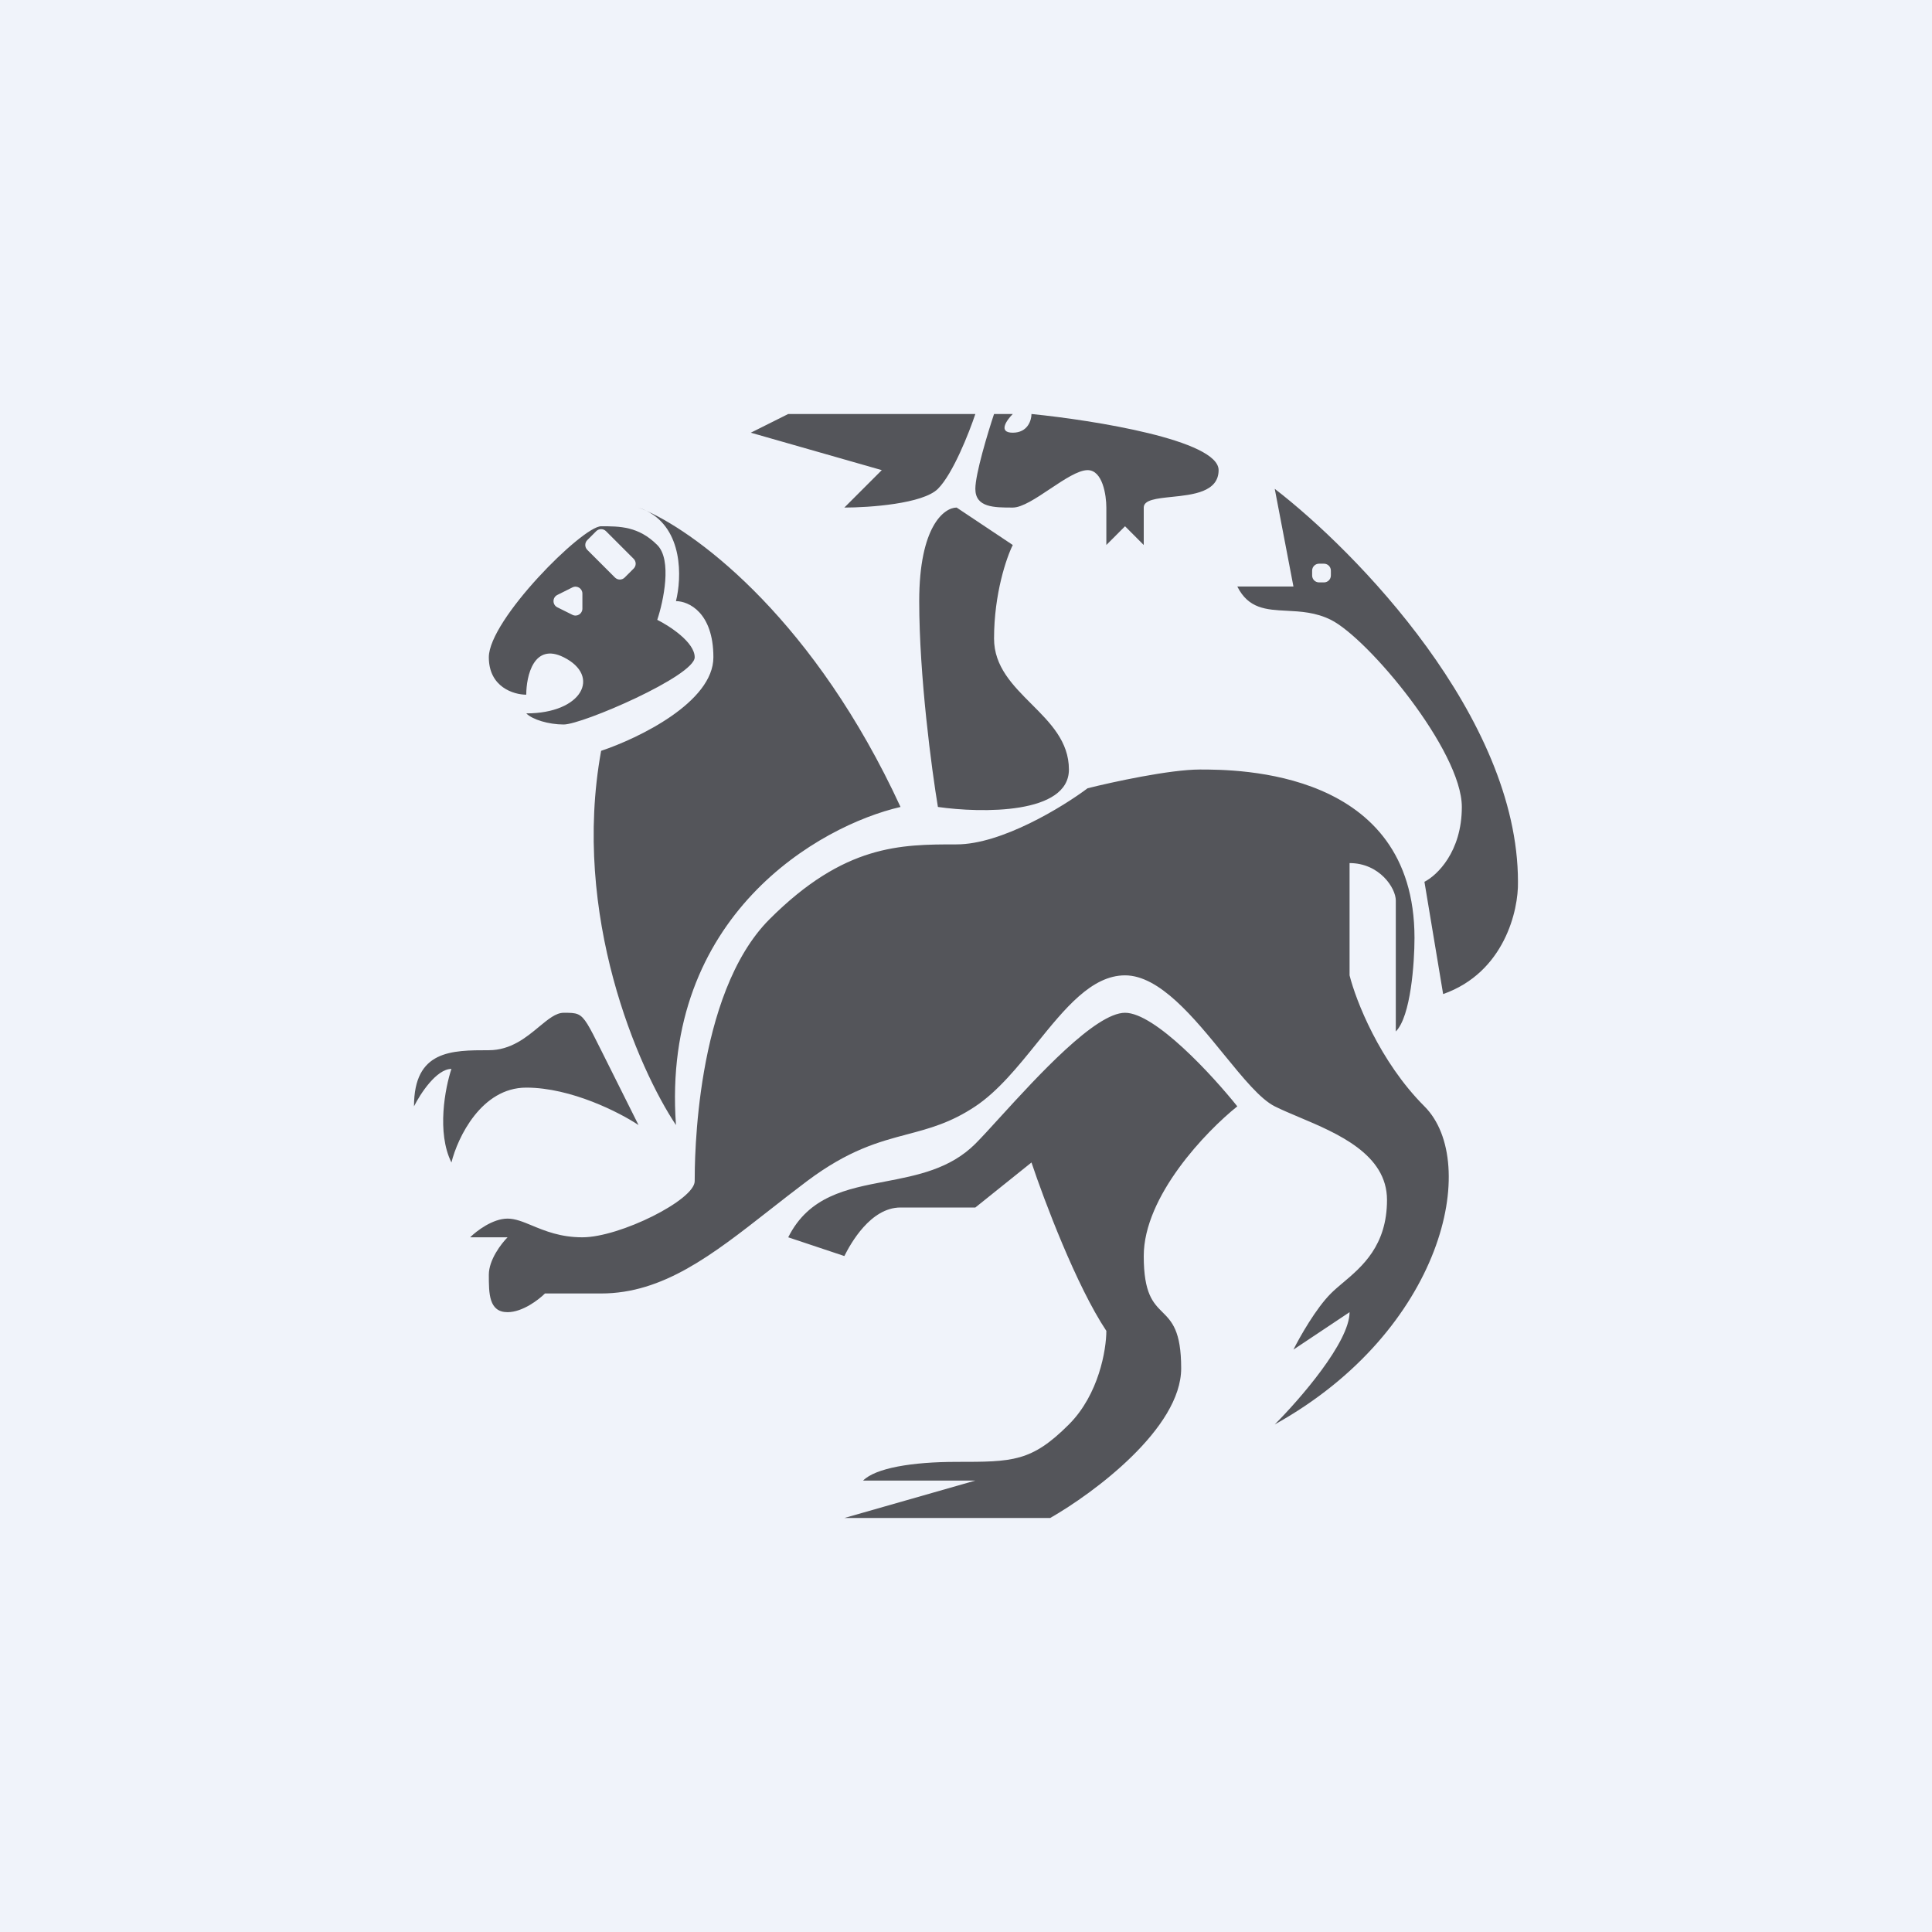 <!-- by TradingView --><svg width="56" height="56" viewBox="0 0 56 56" fill="none" xmlns="http://www.w3.org/2000/svg">
<rect width="56" height="56" fill="#F0F3FA"/>
<path fill-rule="evenodd" clip-rule="evenodd" d="M22.847 12L21.763 12.542L25.559 13.627L24.474 14.712C25.198 14.712 26.752 14.603 27.186 14.169C27.62 13.736 28.09 12.542 28.271 12H22.847ZM41.83 28.814C43.607 28.187 44.017 26.383 43.999 25.559C43.999 20.786 39.299 15.977 36.949 14.169L37.491 17H35.864C36.187 17.646 36.703 17.673 37.296 17.703C37.699 17.724 38.137 17.747 38.576 17.966C39.661 18.509 42.372 21.763 42.372 23.39C42.372 24.692 41.649 25.378 41.288 25.559L41.83 28.814ZM13.627 35.864C13.808 35.684 14.278 35.322 14.712 35.322C14.937 35.322 15.161 35.415 15.424 35.524C15.796 35.678 16.246 35.864 16.881 35.864C17.966 35.864 20.136 34.78 20.136 34.237C20.136 33.695 20.136 28.814 22.305 26.644C24.474 24.475 26.102 24.475 27.729 24.475C29.03 24.475 30.802 23.39 31.525 22.848C32.248 22.667 33.911 22.305 34.779 22.305C35.864 22.305 41 22.305 41 27.186C41 27.91 40.892 29.464 40.458 29.898V26.102C40.458 25.74 39.986 25.017 39.118 25.017V28.271C39.299 28.994 39.986 30.766 41.288 32.068C42.915 33.695 41.83 38.576 36.949 41.288C37.672 40.565 39.118 38.902 39.118 38.034L37.491 39.119C37.672 38.757 38.142 37.925 38.576 37.492C38.677 37.391 38.796 37.29 38.924 37.182L38.924 37.182L38.925 37.182L38.925 37.182C39.484 36.71 40.203 36.104 40.203 34.78C40.203 33.455 38.766 32.85 37.646 32.378C37.39 32.27 37.151 32.169 36.949 32.068C36.53 31.858 36.031 31.245 35.481 30.571C34.608 29.498 33.609 28.271 32.61 28.271C31.641 28.271 30.864 29.233 30.051 30.24C29.499 30.924 28.929 31.629 28.271 32.068C27.554 32.546 26.942 32.708 26.296 32.879L26.296 32.879C25.477 33.096 24.603 33.327 23.39 34.237C23.017 34.517 22.661 34.796 22.315 35.067C20.646 36.375 19.221 37.492 17.424 37.492H15.796C15.616 37.672 15.146 38.034 14.712 38.034C14.169 38.034 14.169 37.492 14.169 36.949C14.169 36.515 14.531 36.045 14.712 35.864H13.627ZM17.424 30.441L18.508 32.61C17.966 32.249 16.556 31.525 15.254 31.525C13.953 31.525 13.265 32.972 13.085 33.695C12.651 32.827 12.904 31.525 13.085 30.983C12.651 30.983 12.181 31.706 12 32.068C12 30.441 13.085 30.441 14.169 30.441C14.805 30.441 15.254 30.069 15.626 29.76C15.89 29.542 16.114 29.356 16.339 29.356C16.527 29.356 16.65 29.356 16.753 29.401C16.947 29.487 17.07 29.732 17.424 30.441ZM24.474 36.407L22.847 35.864C23.444 34.672 24.532 34.462 25.662 34.246C26.586 34.068 27.538 33.885 28.271 33.153C28.45 32.974 28.695 32.705 28.981 32.391C30.07 31.198 31.751 29.356 32.61 29.356C33.478 29.356 35.141 31.164 35.864 32.068C34.96 32.791 33.152 34.671 33.152 36.407C33.152 37.492 33.423 37.763 33.695 38.034C33.966 38.305 34.237 38.576 34.237 39.661C34.237 41.397 31.706 43.277 30.44 44H24.474L28.271 42.915H25.017C25.378 42.554 26.427 42.373 27.729 42.373C29.356 42.373 29.898 42.373 30.983 41.288C31.851 40.42 32.068 39.119 32.068 38.576C31.2 37.275 30.26 34.78 29.898 33.695L28.271 35H26.102C25.234 35 24.655 36.045 24.474 36.407ZM27.186 23.39C28.452 23.571 30.983 23.607 30.983 22.305C30.983 21.491 30.44 20.949 29.898 20.407C29.356 19.864 28.813 19.322 28.813 18.509C28.813 17.207 29.175 16.158 29.356 15.797L27.729 14.712C27.367 14.712 26.644 15.254 26.644 17.424C26.644 19.593 27.005 22.305 27.186 23.39ZM28.813 12H29.356C29.175 12.181 28.922 12.542 29.356 12.542C29.79 12.542 29.898 12.181 29.898 12C31.706 12.181 35.322 12.759 35.322 13.627C35.322 14.262 34.577 14.34 33.961 14.403C33.524 14.449 33.152 14.487 33.152 14.712V15.797L32.61 15.254L32.068 15.797V14.712C32.068 14.35 31.959 13.627 31.525 13.627C31.254 13.627 30.847 13.898 30.44 14.169C30.034 14.441 29.627 14.712 29.356 14.712C28.813 14.712 28.271 14.712 28.271 14.169C28.271 13.736 28.633 12.542 28.813 12ZM18.508 14.712C18.582 14.74 18.662 14.773 18.747 14.811C18.673 14.773 18.593 14.74 18.508 14.712ZM19.593 17.424C19.762 16.748 19.805 15.346 18.747 14.811C20.316 15.518 23.632 18.038 26.102 23.39C23.751 23.932 19.159 26.536 19.593 32.61C18.508 30.983 16.556 26.536 17.424 21.763C18.508 21.401 20.678 20.352 20.678 19.051C20.678 17.749 19.955 17.424 19.593 17.424ZM15.254 20.678C15.435 20.859 15.905 21 16.339 21C16.881 21 20.136 19.593 20.136 19.051C20.136 18.617 19.412 18.147 19.051 17.966C19.232 17.424 19.485 16.23 19.051 15.797C18.508 15.254 17.966 15.254 17.424 15.254C16.881 15.254 14.169 17.966 14.169 19.051C14.169 19.919 14.893 20.136 15.254 20.136C15.254 19.593 15.471 18.617 16.339 19.051C17.424 19.593 16.881 20.678 15.254 20.678ZM18.367 16.48L18.107 16.74C18.029 16.818 17.903 16.818 17.825 16.74L17.023 15.938C16.945 15.86 16.945 15.733 17.023 15.655L17.282 15.396C17.36 15.318 17.487 15.318 17.565 15.396L18.367 16.198C18.445 16.276 18.445 16.402 18.367 16.48ZM16.881 17.205V17.642C16.881 17.791 16.725 17.888 16.592 17.821L16.154 17.603C16.007 17.529 16.007 17.319 16.154 17.245L16.592 17.026C16.725 16.96 16.881 17.056 16.881 17.205ZM38.233 16.881H38.376C38.486 16.881 38.576 16.792 38.576 16.681V16.539C38.576 16.428 38.486 16.339 38.376 16.339H38.233C38.123 16.339 38.033 16.428 38.033 16.539V16.681C38.033 16.792 38.123 16.881 38.233 16.881Z" fill="#54555A"/>
</svg>
